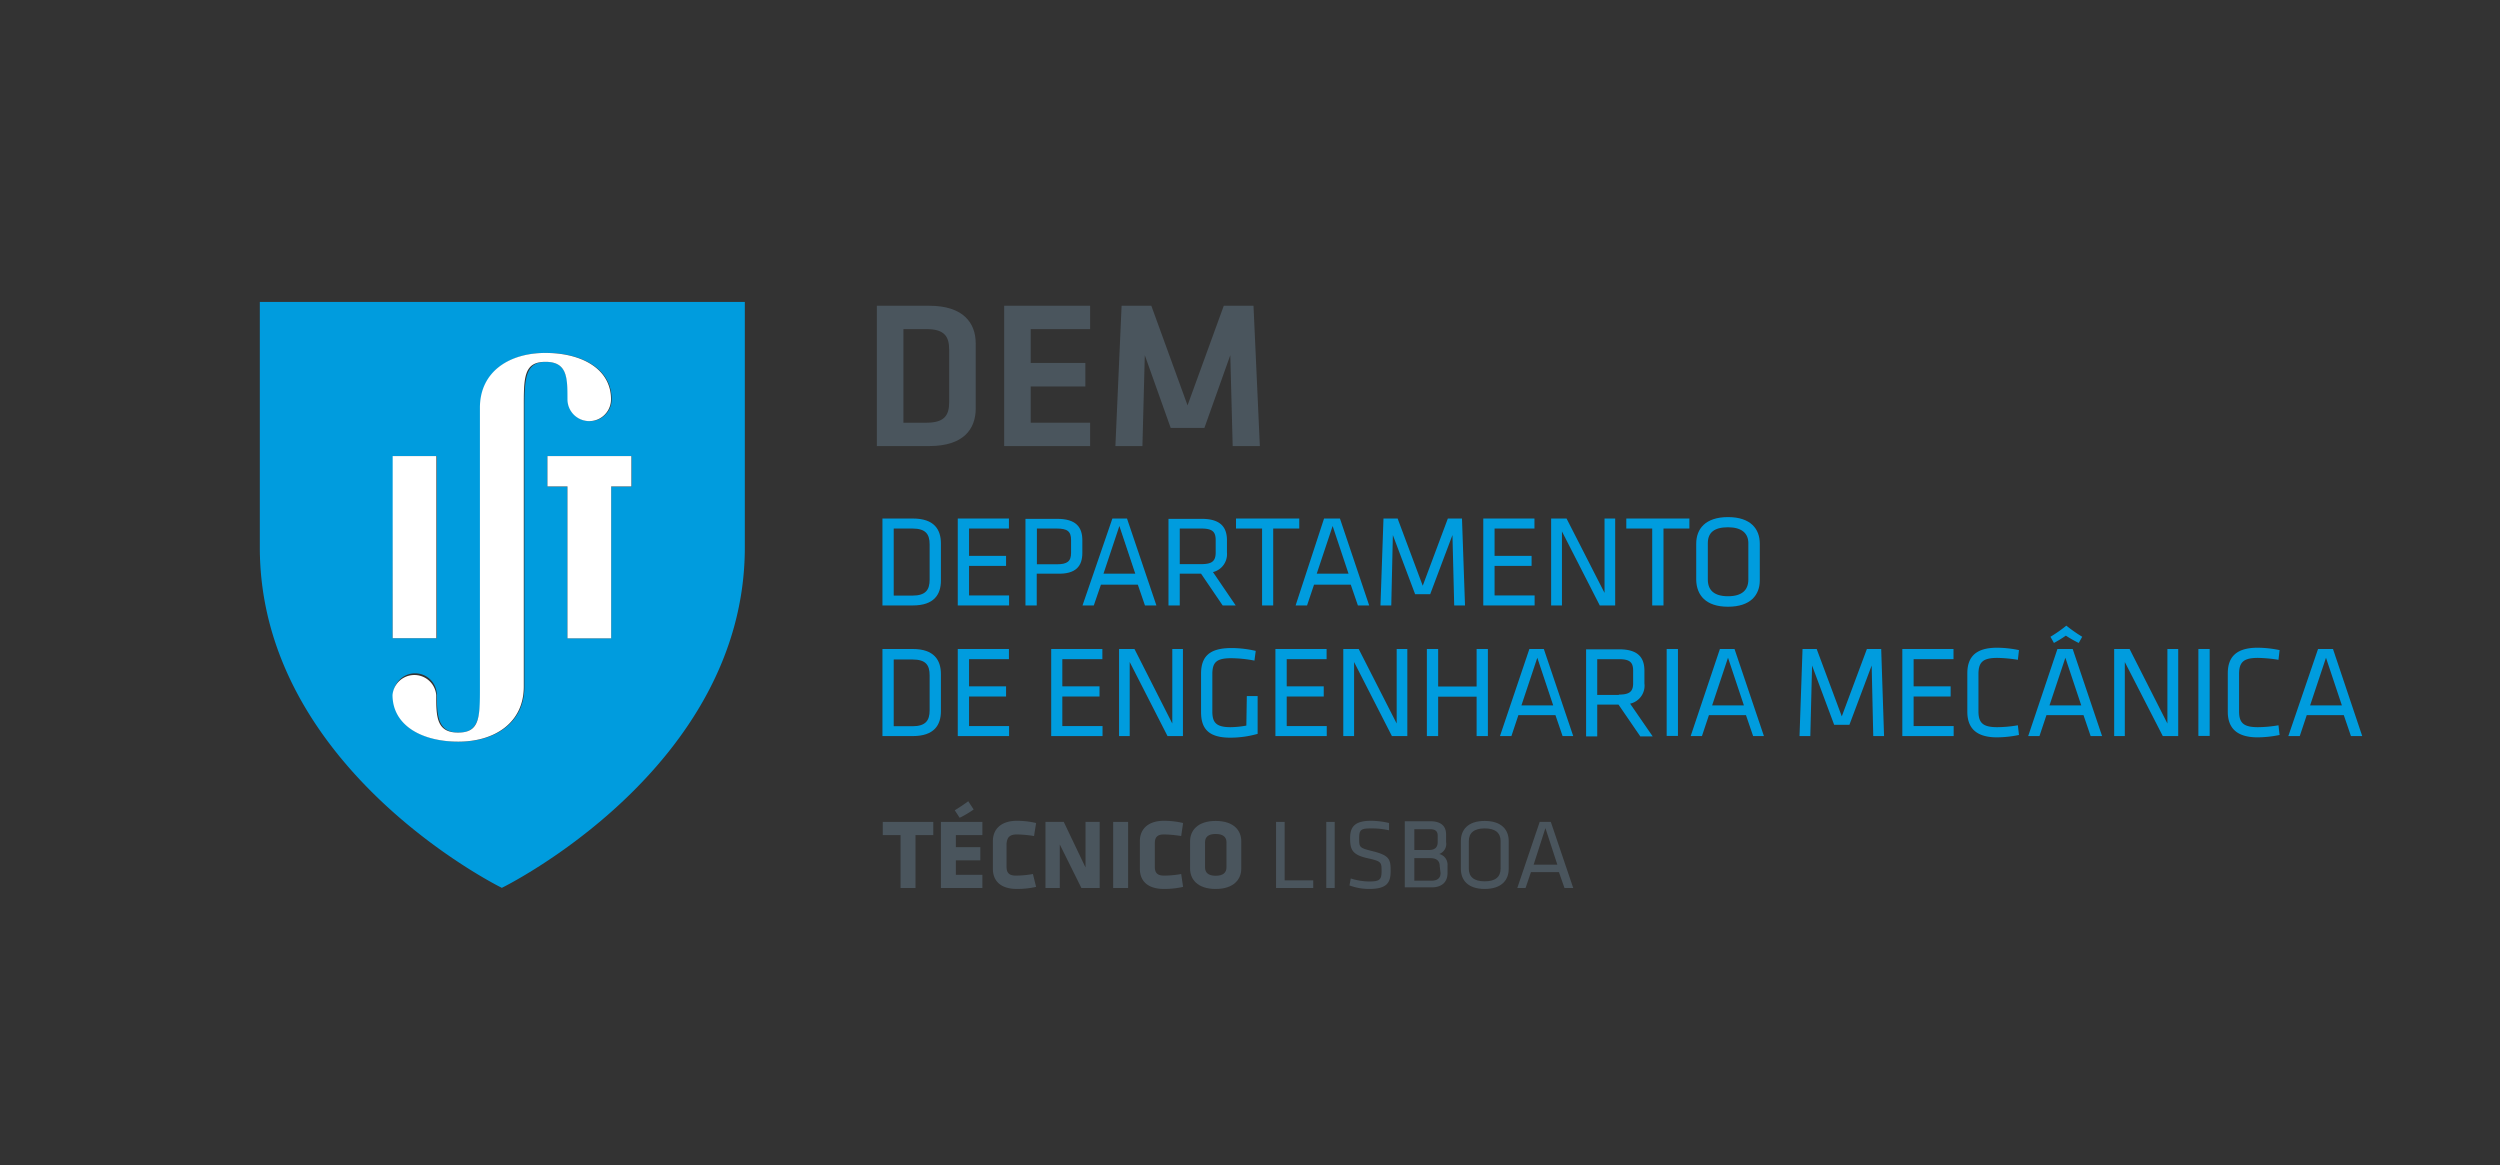 <svg xmlns="http://www.w3.org/2000/svg" viewBox="0 0 157.32 73.34"><rect x="0" y="0" width="157.32" height="73.34" fill="#333333" stroke="none"/><defs><style>.cls-1{fill:none;}.cls-2{fill:#4a555d;}.cls-3{fill:#009cde;}.cls-4{fill:#fff;}</style></defs><g id="Layer_2" data-name="Layer 2"><g id="Camada_1" data-name="Camada 1"><path class="cls-1" d="M90.5,53v-.46c0-.27-.15-.4-.47-.4H89v1.35h1C90.35,53.53,90.5,53.34,90.5,53Z"/><path class="cls-1" d="M76.5,52.49c-.47,0-.67.2-.67.52v1.57c0,.33.2.53.67.53s.68-.2.68-.53V53C77.18,52.69,77,52.49,76.5,52.49Z"/><path class="cls-1" d="M90,54H89v1.43h1.08c.38,0,.57-.17.57-.48V54.5C90.64,54.17,90.45,54,90,54Z"/><polygon class="cls-1" points="95.74 44.39 97.69 44.39 96.72 41.35 95.74 44.39"/><path class="cls-1" d="M93.43,52.13c-.65,0-1,.29-1,.8v1.74c0,.51.32.8,1,.8s1-.29,1-.8V52.93C94.4,52.42,94.09,52.13,93.43,52.13Z"/><polygon class="cls-1" points="96.51 54.41 98 54.41 97.25 52.11 96.51 54.41"/><path class="cls-1" d="M75.59,33.26H74.24V35.5h1.35c.68,0,.91-.19.91-.73V34C76.5,33.44,76.27,33.26,75.59,33.26Z"/><path class="cls-1" d="M102.77,42.2c0-.54-.23-.72-.9-.72h-1.36v2.23h1.36c.67,0,.9-.19.9-.72Z"/><polygon class="cls-1" points="83.86 33.14 82.88 36.17 84.84 36.17 83.86 33.14"/><path class="cls-1" d="M108.74,37.56c.87,0,1.28-.38,1.28-1.05V34.22c0-.67-.41-1-1.28-1s-1.27.38-1.27,1v2.29C107.47,37.18,107.88,37.56,108.74,37.56Z"/><polygon class="cls-1" points="70.44 33.14 69.46 36.17 71.42 36.17 70.44 33.14"/><path class="cls-1" d="M57.42,33.26H56.24v4.21h1.18c.83,0,1.08-.35,1.08-1V34.25C58.5,33.61,58.25,33.26,57.42,33.26Z"/><path class="cls-1" d="M57.42,41.48H56.24v4.2h1.18c.83,0,1.08-.34,1.08-1V42.46C58.5,41.82,58.25,41.48,57.42,41.48Z"/><path class="cls-1" d="M59.73,25.3V22c0-.85-.31-1.3-1.43-1.3H56.85V26.6H58.3C59.42,26.6,59.73,26.15,59.73,25.3Z"/><path class="cls-1" d="M67.4,34.79V34c0-.54-.23-.72-.9-.72H65.25v2.25H66.5C67.17,35.51,67.4,35.32,67.4,34.79Z"/><polygon class="cls-1" points="107.74 44.39 109.69 44.39 108.71 41.35 107.74 44.39"/><polygon class="cls-1" points="145.37 44.39 147.33 44.39 146.35 41.35 145.37 44.39"/><polygon class="cls-1" points="128.97 44.39 130.93 44.39 129.95 41.35 128.97 44.39"/><path class="cls-1" d="M157.32,0H0V73.34H157.32ZM130,39.39a9,9,0,0,0,1,.7l-.22.39A7.79,7.79,0,0,1,130,40a7.79,7.79,0,0,1-.81.46l-.22-.39A8.18,8.18,0,0,0,130,39.39Zm-23.18-5.18c0-.92.56-1.67,2-1.67s2,.75,2,1.67v2.31c0,.92-.57,1.66-2,1.66s-2-.74-2-1.66Zm-9.16-1.58h1L101,37.31V32.63h.68V38.1h-1l-2.38-4.66V38.1h-.68Zm-4.27,0h3.22v.63H94.05V35h2.33v.63H94.05v1.86h2.52v.63H93.34Zm-.42,8.21h.71v5.48h-.71V43.83H90.5v2.49h-.71V40.84h.71V43.2h2.42Zm-5.86-8.21H88l1.58,4.23,1.58-4.23H92l.19,5.47h-.68l-.11-4.43L90,37.39h-1l-1.4-3.72-.1,4.43h-.68Zm-2.72,0,1.84,5.47h-.71L85,36.79H82.69l-.44,1.31h-.72l1.85-5.47ZM70.58,19.24h1.87l2.28,6.27L77,19.24h1.87l.4,8.83H77.57l-.15-5.72-1.63,4.58H73.67L72,22.35l-.15,5.72H70.18ZM77.76,38.1h-.82l-1.36-2H74.24v2h-.71V32.63h2.09c1.17,0,1.59.51,1.59,1.35v.79A1.16,1.16,0,0,1,76.33,36Zm-6.84-5.47,1.85,5.47h-.72l-.45-1.31H69.28l-.45,1.31h-.71L70,32.63ZM63.19,19.24H68.6v1.47H64.86v2.13H68.3v1.48H64.86V26.6H68.6v1.47H63.19ZM60.27,46.32V40.84h3.22v.64H61v1.71h2.33v.64H61v1.86H63.5v.63Zm1,4.62a6.19,6.19,0,0,1-.88.52L60.08,51c.31-.19.61-.39.85-.57Zm-1-12.84V32.63h3.22v.63H61V35h2.33v.63H61v1.86H63.5v.63Zm-13.4-3.65c0,13.95-15.29,21.42-15.29,21.42S16.35,48.4,16.35,34.45V19H46.87Zm8.31-15.21h3.29c2.17,0,2.93,1.1,2.93,2.37V25.7c0,1.25-.76,2.37-2.93,2.37H55.18Zm3.55,33.31H57.61v3.33h-.94V52.55H55.55v-.83h3.18Zm.48-7.8c0,.87-.42,1.57-1.77,1.57H55.53V40.84h1.91c1.35,0,1.77.71,1.77,1.58Zm0-8.22c0,.87-.42,1.57-1.77,1.57H55.53V32.63h1.91c1.35,0,1.77.69,1.77,1.57Zm2.61,16H60.15v.76h1.54v.83H60.15v.91h1.67v.83H59.21V51.72h2.61ZM64,55.09A6.09,6.09,0,0,0,65,55l.13.82a5.44,5.44,0,0,1-1.2.13c-1,0-1.52-.52-1.52-1.27V52.93c0-.76.47-1.28,1.52-1.28a5.46,5.46,0,0,1,1.2.14l-.13.82a7.22,7.22,0,0,0-1.07-.1c-.47,0-.59.21-.59.57v1.44C63.38,54.88,63.5,55.09,64,55.09Zm1.28-17h-.71V32.63h2c1.17,0,1.58.51,1.58,1.35v.81c0,.84-.41,1.35-1.58,1.35H65.25Zm4,17.78H68.05l-1.36-2.74v2.74h-.9V51.72H67l1.36,2.86V51.72h.89Zm.18-9.56H66.15V40.84h3.22v.64H66.85v1.71h2.34v.64H66.85v1.86h2.53ZM71,55.88h-.93V51.72H71Zm.11-9.56h-.67V40.84h1l2.38,4.69V40.84h.68v5.48h-1l-2.39-4.66Zm2.16,8.77a6.19,6.19,0,0,0,1.08-.1l.12.82a5.38,5.38,0,0,1-1.2.13c-1,0-1.52-.52-1.52-1.27V52.93c0-.76.47-1.28,1.52-1.28a5.39,5.39,0,0,1,1.2.14l-.12.82a7.35,7.35,0,0,0-1.08-.1c-.46,0-.58.21-.58.57v1.44C72.67,54.88,72.79,55.09,73.25,55.09Zm4.86-.42c0,.63-.43,1.27-1.61,1.27s-1.61-.64-1.61-1.27V52.93c0-.63.44-1.27,1.61-1.27s1.61.64,1.61,1.27Zm1-8.51a6.28,6.28,0,0,1-1.73.24c-1.4,0-1.83-.6-1.83-1.61V42.38c0-1.11.55-1.62,1.92-1.62a6.84,6.84,0,0,1,1.52.18l-.08.61a8,8,0,0,0-1.47-.15c-.91,0-1.18.27-1.18,1v2.33c0,.69.21,1,1.14,1a5.84,5.84,0,0,0,1-.1V43.8h.68Zm1-8.06h-.71V33.26H77.78v-.63h4v.63H80.12Zm.14,2.74h3.22v.64H81v1.71H83.3v.64H81v1.86h2.52v.63H80.26Zm2.38,15H80.3V51.72h.54V55.4h1.8Zm1.35,0h-.53V51.72H84Zm2.17.06a3.58,3.58,0,0,1-1.23-.22l.08-.44a4,4,0,0,0,1.16.19c.67,0,.81-.18.81-.65s0-.62-.86-.81c-1-.22-1.12-.42-1.12-1.28s.29-1.08,1.32-1.08a5.14,5.14,0,0,1,1.13.14l0,.46a4.88,4.88,0,0,0-1.07-.12c-.68,0-.81.14-.81.62s0,.6.83.81c1.1.27,1.16.43,1.16,1.25S87.31,55.94,86.16,55.94Zm-1-14.28v4.66h-.68V40.84h1l2.39,4.69V40.84h.67v5.48h-1Zm6,13.32c0,.59-.41.9-1,.9H88.46V51.72h1.6c.65,0,1,.29,1,.84V53a.67.67,0,0,1-.47.7.69.69,0,0,1,.61.75Zm3.76-.3c0,.69-.44,1.26-1.51,1.26s-1.5-.57-1.5-1.26V52.92c0-.69.43-1.26,1.5-1.26s1.51.57,1.51,1.26Zm3.54,1.2-.35-1H96.37l-.34,1h-.55l1.41-4.16h.72L99,55.88Zm-.15-9.56L97.88,45H95.55l-.44,1.32h-.72l1.85-5.48h1L99,46.32Zm4.89,0-1.37-2h-1.34v2h-.7V40.84h2.08c1.18,0,1.59.51,1.59,1.35V43a1.16,1.16,0,0,1-.87,1.28L104,46.32Zm2.36,0h-.7V40.84h.7Zm.73-13.06h-1.63V38.1H104V33.26h-1.63v-.63h4Zm4,13.06L109.87,45h-2.33l-.44,1.32h-.71l1.84-5.48h1L111,46.32Zm7.56,0-.11-4.44-1.39,3.73h-1L114,41.88l-.11,4.44h-.68l.19-5.48h.89l1.58,4.24,1.58-4.24h.89l.19,5.48Zm5.06,0h-3.23V40.84h3.22v.64h-2.51v1.71h2.33v.64h-2.33v1.86h2.52Zm2.75-.56a7.83,7.83,0,0,0,1.29-.12l.07.61a7,7,0,0,1-1.38.15c-1.34,0-1.87-.58-1.87-1.61V42.37c0-1,.53-1.61,1.87-1.61a7,7,0,0,1,1.38.15l-.07.61a9.1,9.1,0,0,0-1.29-.12c-.89,0-1.19.25-1.19,1v2.33C124.5,45.51,124.8,45.76,125.69,45.76Zm5.87.56L131.11,45h-2.33l-.44,1.32h-.71l1.84-5.48h1l1.85,5.48Zm5.51,0h-1l-2.39-4.66v4.66H133V40.84h1l2.38,4.69V40.84h.68Zm2,0h-.7V40.84h.7Zm3.05-.56a7.83,7.83,0,0,0,1.29-.12l.07.61a7,7,0,0,1-1.38.15c-1.34,0-1.88-.58-1.88-1.61V42.37c0-1,.54-1.61,1.88-1.61a7,7,0,0,1,1.38.15l-.07.61a9.1,9.1,0,0,0-1.29-.12c-.89,0-1.19.25-1.19,1v2.33C140.9,45.51,141.2,45.76,142.09,45.76Zm5.87.56L147.51,45h-2.33l-.44,1.32H144l1.85-5.48h1l1.84,5.48Z"/><path class="cls-2" d="M61.4,25.7V21.61c0-1.27-.76-2.37-2.93-2.37H55.18v8.83h3.29C60.64,28.07,61.4,27,61.4,25.7Zm-4.55.9V20.71H58.3c1.12,0,1.43.45,1.43,1.3V25.3c0,.85-.31,1.3-1.43,1.3Z"/><polygon class="cls-2" points="68.6 26.6 64.86 26.6 64.86 24.32 68.3 24.32 68.3 22.84 64.86 22.84 64.86 20.71 68.6 20.71 68.6 19.24 63.19 19.24 63.19 28.07 68.6 28.07 68.6 26.6"/><polygon class="cls-2" points="72.04 22.35 73.67 26.93 75.79 26.93 77.42 22.35 77.57 28.07 79.28 28.07 78.88 19.24 77.01 19.24 74.73 25.51 72.45 19.24 70.58 19.24 70.19 28.07 71.89 28.07 72.04 22.35"/><polygon class="cls-2" points="55.55 52.55 56.67 52.55 56.67 55.88 57.61 55.88 57.61 52.55 58.73 52.55 58.73 51.72 55.55 51.72 55.55 52.55"/><polygon class="cls-2" points="59.21 55.88 61.82 55.88 61.82 55.05 60.15 55.05 60.15 54.14 61.69 54.14 61.69 53.31 60.15 53.31 60.15 52.55 61.82 52.55 61.82 51.72 59.21 51.72 59.21 55.88"/><path class="cls-2" d="M60.39,51.46a6.19,6.19,0,0,0,.88-.52l-.34-.52c-.24.18-.54.38-.85.57Z"/><path class="cls-2" d="M64,52.51a7.22,7.22,0,0,1,1.07.1l.13-.82a5.46,5.46,0,0,0-1.2-.14c-1,0-1.52.52-1.52,1.28v1.74c0,.75.47,1.27,1.52,1.27a5.44,5.44,0,0,0,1.2-.13L65,55a6.09,6.09,0,0,1-1.07.1c-.47,0-.59-.21-.59-.57V53.08C63.38,52.72,63.5,52.51,64,52.51Z"/><polygon class="cls-2" points="68.31 54.59 66.94 51.72 65.79 51.72 65.79 55.88 66.69 55.88 66.69 53.14 68.05 55.88 69.2 55.88 69.2 51.72 68.31 51.72 68.31 54.59"/><rect class="cls-2" x="70.05" y="51.72" width="0.94" height="4.16"/><path class="cls-2" d="M73.25,52.51a7.35,7.35,0,0,1,1.08.1l.12-.82a5.39,5.39,0,0,0-1.2-.14c-1,0-1.52.52-1.52,1.28v1.74c0,.75.47,1.27,1.52,1.27a5.38,5.38,0,0,0,1.2-.13L74.33,55a6.19,6.19,0,0,1-1.08.1c-.46,0-.58-.21-.58-.57V53.08C72.67,52.72,72.79,52.51,73.25,52.51Z"/><path class="cls-2" d="M76.5,51.66c-1.17,0-1.61.64-1.61,1.27v1.74c0,.63.44,1.27,1.61,1.27s1.61-.64,1.61-1.27V52.93C78.11,52.3,77.68,51.66,76.5,51.66Zm.68,2.92c0,.33-.21.53-.68.53s-.67-.2-.67-.53V53c0-.32.2-.52.67-.52s.68.2.68.52Z"/><polygon class="cls-2" points="80.84 51.72 80.3 51.72 80.3 55.88 82.64 55.88 82.64 55.4 80.84 55.4 80.84 51.72"/><rect class="cls-2" x="83.46" y="51.72" width="0.53" height="4.16"/><path class="cls-2" d="M86.36,53.56c-.83-.21-.83-.24-.83-.81s.13-.62.81-.62a4.88,4.88,0,0,1,1.07.12l0-.46a5.14,5.14,0,0,0-1.13-.14c-1,0-1.32.36-1.32,1.08s.11,1.06,1.12,1.28c.85.19.86.25.86.81s-.14.65-.81.65A4,4,0,0,1,85,55.28l-.08.44a3.58,3.58,0,0,0,1.23.22c1.15,0,1.36-.41,1.36-1.13S87.46,53.83,86.36,53.56Z"/><path class="cls-2" d="M90.57,53.74A.67.67,0,0,0,91,53v-.48c0-.55-.33-.84-1-.84h-1.6v4.16h1.69c.62,0,1-.31,1-.9v-.49A.69.69,0,0,0,90.57,53.74ZM89,52.18h1c.32,0,.47.13.47.4V53c0,.3-.15.49-.56.49H89Zm1.65,2.76c0,.31-.19.48-.57.48H89V54H90c.41,0,.6.18.6.51Z"/><path class="cls-2" d="M93.43,51.66c-1.07,0-1.5.57-1.5,1.26v1.76c0,.69.43,1.26,1.5,1.26s1.51-.57,1.51-1.26V52.92C94.94,52.23,94.5,51.66,93.43,51.66Zm1,3c0,.51-.31.8-1,.8s-1-.29-1-.8V52.93c0-.51.32-.8,1-.8s1,.29,1,.8Z"/><path class="cls-2" d="M96.89,51.72l-1.41,4.16H96l.34-1h1.76l.35,1H99l-1.41-4.16Zm-.38,2.69.74-2.3.75,2.3Z"/><path class="cls-3" d="M57.44,32.63H55.53V38.1h1.91c1.35,0,1.77-.7,1.77-1.57V34.2C59.21,33.32,58.79,32.63,57.44,32.63Zm1.06,3.85c0,.64-.25,1-1.08,1H56.24V33.26h1.18c.83,0,1.08.35,1.08,1Z"/><polygon class="cls-3" points="63.5 37.47 60.98 37.47 60.98 35.61 63.31 35.61 63.31 34.98 60.98 34.98 60.98 33.26 63.49 33.26 63.49 32.63 60.27 32.63 60.27 38.1 63.5 38.1 63.5 37.47"/><path class="cls-3" d="M68.11,34.79V34c0-.84-.41-1.35-1.58-1.35h-2V38.1h.71v-2h1.28C67.7,36.14,68.11,35.63,68.11,34.79Zm-2.86.72V33.26H66.5c.67,0,.9.18.9.72v.81c0,.53-.23.72-.9.72Z"/><path class="cls-3" d="M68.83,38.1l.45-1.31H71.6l.45,1.31h.72l-1.85-5.47H70L68.12,38.1Zm1.61-5,1,3h-2Z"/><path class="cls-3" d="M77.21,34.77V34c0-.84-.42-1.35-1.59-1.35H73.53V38.1h.71v-2h1.34l1.36,2h.82L76.33,36A1.16,1.16,0,0,0,77.21,34.77Zm-.71,0c0,.54-.23.73-.91.73H74.24V33.26h1.35c.68,0,.91.18.91.72Z"/><polygon class="cls-3" points="81.76 32.63 77.78 32.63 77.78 33.26 79.42 33.26 79.42 38.1 80.12 38.1 80.12 33.26 81.76 33.26 81.76 32.63"/><path class="cls-3" d="M82.25,38.1l.44-1.31H85l.45,1.31h.71l-1.84-5.47h-1L81.53,38.1Zm1.61-5,1,3h-2Z"/><polygon class="cls-3" points="87.65 33.67 89.05 37.39 90 37.39 91.4 33.67 91.51 38.1 92.19 38.1 92 32.63 91.11 32.63 89.53 36.86 87.95 32.63 87.06 32.63 86.87 38.1 87.55 38.1 87.65 33.67"/><polygon class="cls-3" points="96.57 37.47 94.05 37.47 94.05 35.61 96.38 35.61 96.38 34.98 94.05 34.98 94.05 33.26 96.56 33.26 96.56 32.63 93.34 32.63 93.34 38.1 96.57 38.1 96.57 37.47"/><polygon class="cls-3" points="98.29 33.44 100.67 38.1 101.64 38.1 101.64 32.63 100.97 32.63 100.97 37.31 98.58 32.63 97.61 32.63 97.61 38.1 98.29 38.1 98.29 33.44"/><polygon class="cls-3" points="102.34 33.26 103.97 33.26 103.97 38.1 104.68 38.1 104.68 33.26 106.31 33.26 106.31 32.63 102.34 32.63 102.34 33.26"/><path class="cls-3" d="M108.74,38.18c1.42,0,2-.74,2-1.66V34.21c0-.92-.57-1.67-2-1.67s-2,.75-2,1.67v2.31C106.77,37.44,107.33,38.18,108.74,38.18Zm-1.27-4c0-.67.41-1,1.27-1s1.28.38,1.28,1v2.29c0,.67-.41,1.05-1.28,1.05s-1.27-.38-1.27-1.05Z"/><path class="cls-3" d="M57.44,40.84H55.53v5.48h1.91c1.35,0,1.77-.7,1.77-1.57V42.42C59.21,41.55,58.79,40.84,57.44,40.84ZM58.5,44.7c0,.64-.25,1-1.08,1H56.24v-4.2h1.18c.83,0,1.08.34,1.08,1Z"/><polygon class="cls-3" points="63.5 45.69 60.98 45.69 60.98 43.83 63.31 43.83 63.31 43.19 60.98 43.19 60.98 41.48 63.49 41.48 63.49 40.84 60.27 40.84 60.27 46.32 63.5 46.32 63.5 45.69"/><polygon class="cls-3" points="66.85 43.83 69.19 43.83 69.19 43.19 66.85 43.19 66.85 41.48 69.37 41.48 69.37 40.84 66.15 40.84 66.15 46.32 69.38 46.32 69.38 45.69 66.85 45.69 66.85 43.83"/><polygon class="cls-3" points="74.44 46.32 74.44 40.84 73.77 40.84 73.77 45.53 71.39 40.84 70.42 40.84 70.42 46.32 71.09 46.32 71.09 41.66 73.47 46.32 74.44 46.32"/><path class="cls-3" d="M78.43,45.66a5.84,5.84,0,0,1-1,.1c-.93,0-1.14-.32-1.14-1V42.42c0-.75.27-1,1.18-1a8,8,0,0,1,1.47.15l.08-.61a6.84,6.84,0,0,0-1.52-.18c-1.37,0-1.92.51-1.92,1.62v2.41c0,1,.43,1.61,1.83,1.61a6.28,6.28,0,0,0,1.73-.24V43.8h-.68Z"/><polygon class="cls-3" points="83.49 45.69 80.97 45.69 80.97 43.83 83.3 43.83 83.3 43.19 80.97 43.19 80.97 41.48 83.48 41.48 83.48 40.84 80.26 40.84 80.26 46.32 83.49 46.32 83.49 45.69"/><polygon class="cls-3" points="88.56 40.84 87.89 40.84 87.89 45.53 85.5 40.84 84.53 40.84 84.53 46.32 85.21 46.32 85.21 41.66 87.59 46.32 88.56 46.32 88.56 40.84"/><polygon class="cls-3" points="90.5 40.84 89.79 40.84 89.79 46.32 90.5 46.32 90.5 43.84 92.92 43.84 92.92 46.32 93.63 46.32 93.63 40.84 92.92 40.84 92.92 43.2 90.5 43.2 90.5 40.84"/><path class="cls-3" d="M96.24,40.84l-1.85,5.48h.72L95.55,45h2.33l.45,1.32H99l-1.85-5.48Zm-.5,3.55,1-3,1,3Z"/><path class="cls-3" d="M103.48,43v-.79c0-.84-.41-1.35-1.59-1.35H99.81v5.48h.7v-2h1.34l1.37,2H104l-1.42-2.06A1.16,1.16,0,0,0,103.48,43Zm-1.61.73h-1.36V41.48h1.36c.67,0,.9.18.9.72V43C102.77,43.52,102.54,43.71,101.87,43.71Z"/><rect class="cls-3" x="104.88" y="40.84" width="0.71" height="5.47"/><path class="cls-3" d="M108.23,40.84l-1.84,5.48h.71l.44-1.32h2.33l.45,1.32H111l-1.85-5.48Zm-.49,3.55,1-3,1,3Z"/><polygon class="cls-3" points="117.48 40.84 115.9 45.08 114.32 40.84 113.43 40.84 113.24 46.32 113.92 46.32 114.03 41.88 115.42 45.61 116.38 45.61 117.78 41.88 117.88 46.32 118.56 46.32 118.38 40.84 117.48 40.84"/><polygon class="cls-3" points="120.42 43.83 122.75 43.83 122.75 43.19 120.42 43.19 120.42 41.48 122.93 41.48 122.93 40.84 119.71 40.84 119.71 46.32 122.94 46.32 122.94 45.69 120.42 45.69 120.42 43.83"/><path class="cls-3" d="M125.69,41.4a9.1,9.1,0,0,1,1.29.12l.07-.61a7,7,0,0,0-1.38-.15c-1.34,0-1.87.58-1.87,1.61v2.42c0,1,.53,1.61,1.87,1.61a7,7,0,0,0,1.38-.15l-.07-.61a7.83,7.83,0,0,1-1.29.12c-.89,0-1.19-.25-1.19-1V42.42C124.5,41.65,124.8,41.4,125.69,41.4Z"/><path class="cls-3" d="M130,40a7.79,7.79,0,0,0,.81.46l.22-.39a9,9,0,0,1-1-.7,8.18,8.18,0,0,1-1,.7l.22.39A7.79,7.79,0,0,0,130,40Z"/><path class="cls-3" d="M129.47,40.84l-1.84,5.48h.71l.44-1.32h2.33l.45,1.32h.72l-1.85-5.48Zm-.5,3.55,1-3,1,3Z"/><polygon class="cls-3" points="136.39 45.53 134.01 40.84 133.04 40.84 133.04 46.32 133.71 46.32 133.71 41.66 136.1 46.32 137.07 46.32 137.07 40.84 136.39 40.84 136.39 45.53"/><rect class="cls-3" x="138.34" y="40.84" width="0.71" height="5.47"/><path class="cls-3" d="M142.09,41.4a9.1,9.1,0,0,1,1.29.12l.07-.61a7,7,0,0,0-1.38-.15c-1.34,0-1.88.58-1.88,1.61v2.42c0,1,.54,1.61,1.88,1.61a7,7,0,0,0,1.38-.15l-.07-.61a7.83,7.83,0,0,1-1.29.12c-.89,0-1.19-.25-1.19-1V42.42C140.9,41.65,141.2,41.4,142.09,41.4Z"/><path class="cls-3" d="M145.87,40.84,144,46.32h.72l.44-1.32h2.33l.45,1.32h.71l-1.84-5.48Zm-.5,3.55,1-3,1,3Z"/><path class="cls-3" d="M16.35,34.45c0,13.95,15.23,21.42,15.23,21.42S46.87,48.4,46.87,34.45V19H16.35Zm23.39-3.83H38.46v9.55H35.71V30.62H34.45V28.7h5.29Zm-15-1.92h2.75V40.16H24.71Zm1.38,13.67a1.37,1.37,0,0,1,1.37,1.37c0,1.4.11,2.36,1.38,2.36s1.37-1,1.37-2.89V25.66c0-2.28,1.85-3.45,4.12-3.45s4.13,1,4.13,2.92h0a1.37,1.37,0,1,1-2.74,0h0c0-1.4-.11-2.36-1.38-2.36S33,23.73,33,25.66V43.21c0,2.28-1.84,3.46-4.12,3.46s-4.13-1-4.13-2.93A1.37,1.37,0,0,1,26.09,42.37Z"/><polygon class="cls-4" points="34.45 30.61 35.71 30.61 35.71 40.17 38.46 40.17 38.46 30.61 39.73 30.61 39.73 28.7 34.45 28.7 34.45 30.61"/><rect class="cls-4" x="24.71" y="28.7" width="2.75" height="11.46"/><path class="cls-4" d="M28.84,46.67c2.28,0,4.12-1.18,4.12-3.46V25.66c0-1.93,0-2.89,1.37-2.89s1.38,1,1.38,2.36h0a1.37,1.37,0,1,0,2.74,0h0c0-1.93-1.86-2.92-4.13-2.92s-4.12,1.17-4.12,3.45V43.21c0,1.93,0,2.89-1.37,2.89s-1.38-1-1.38-2.36a1.38,1.38,0,0,0-2.75,0C24.71,45.67,26.57,46.67,28.84,46.67Z"/></g></g></svg>